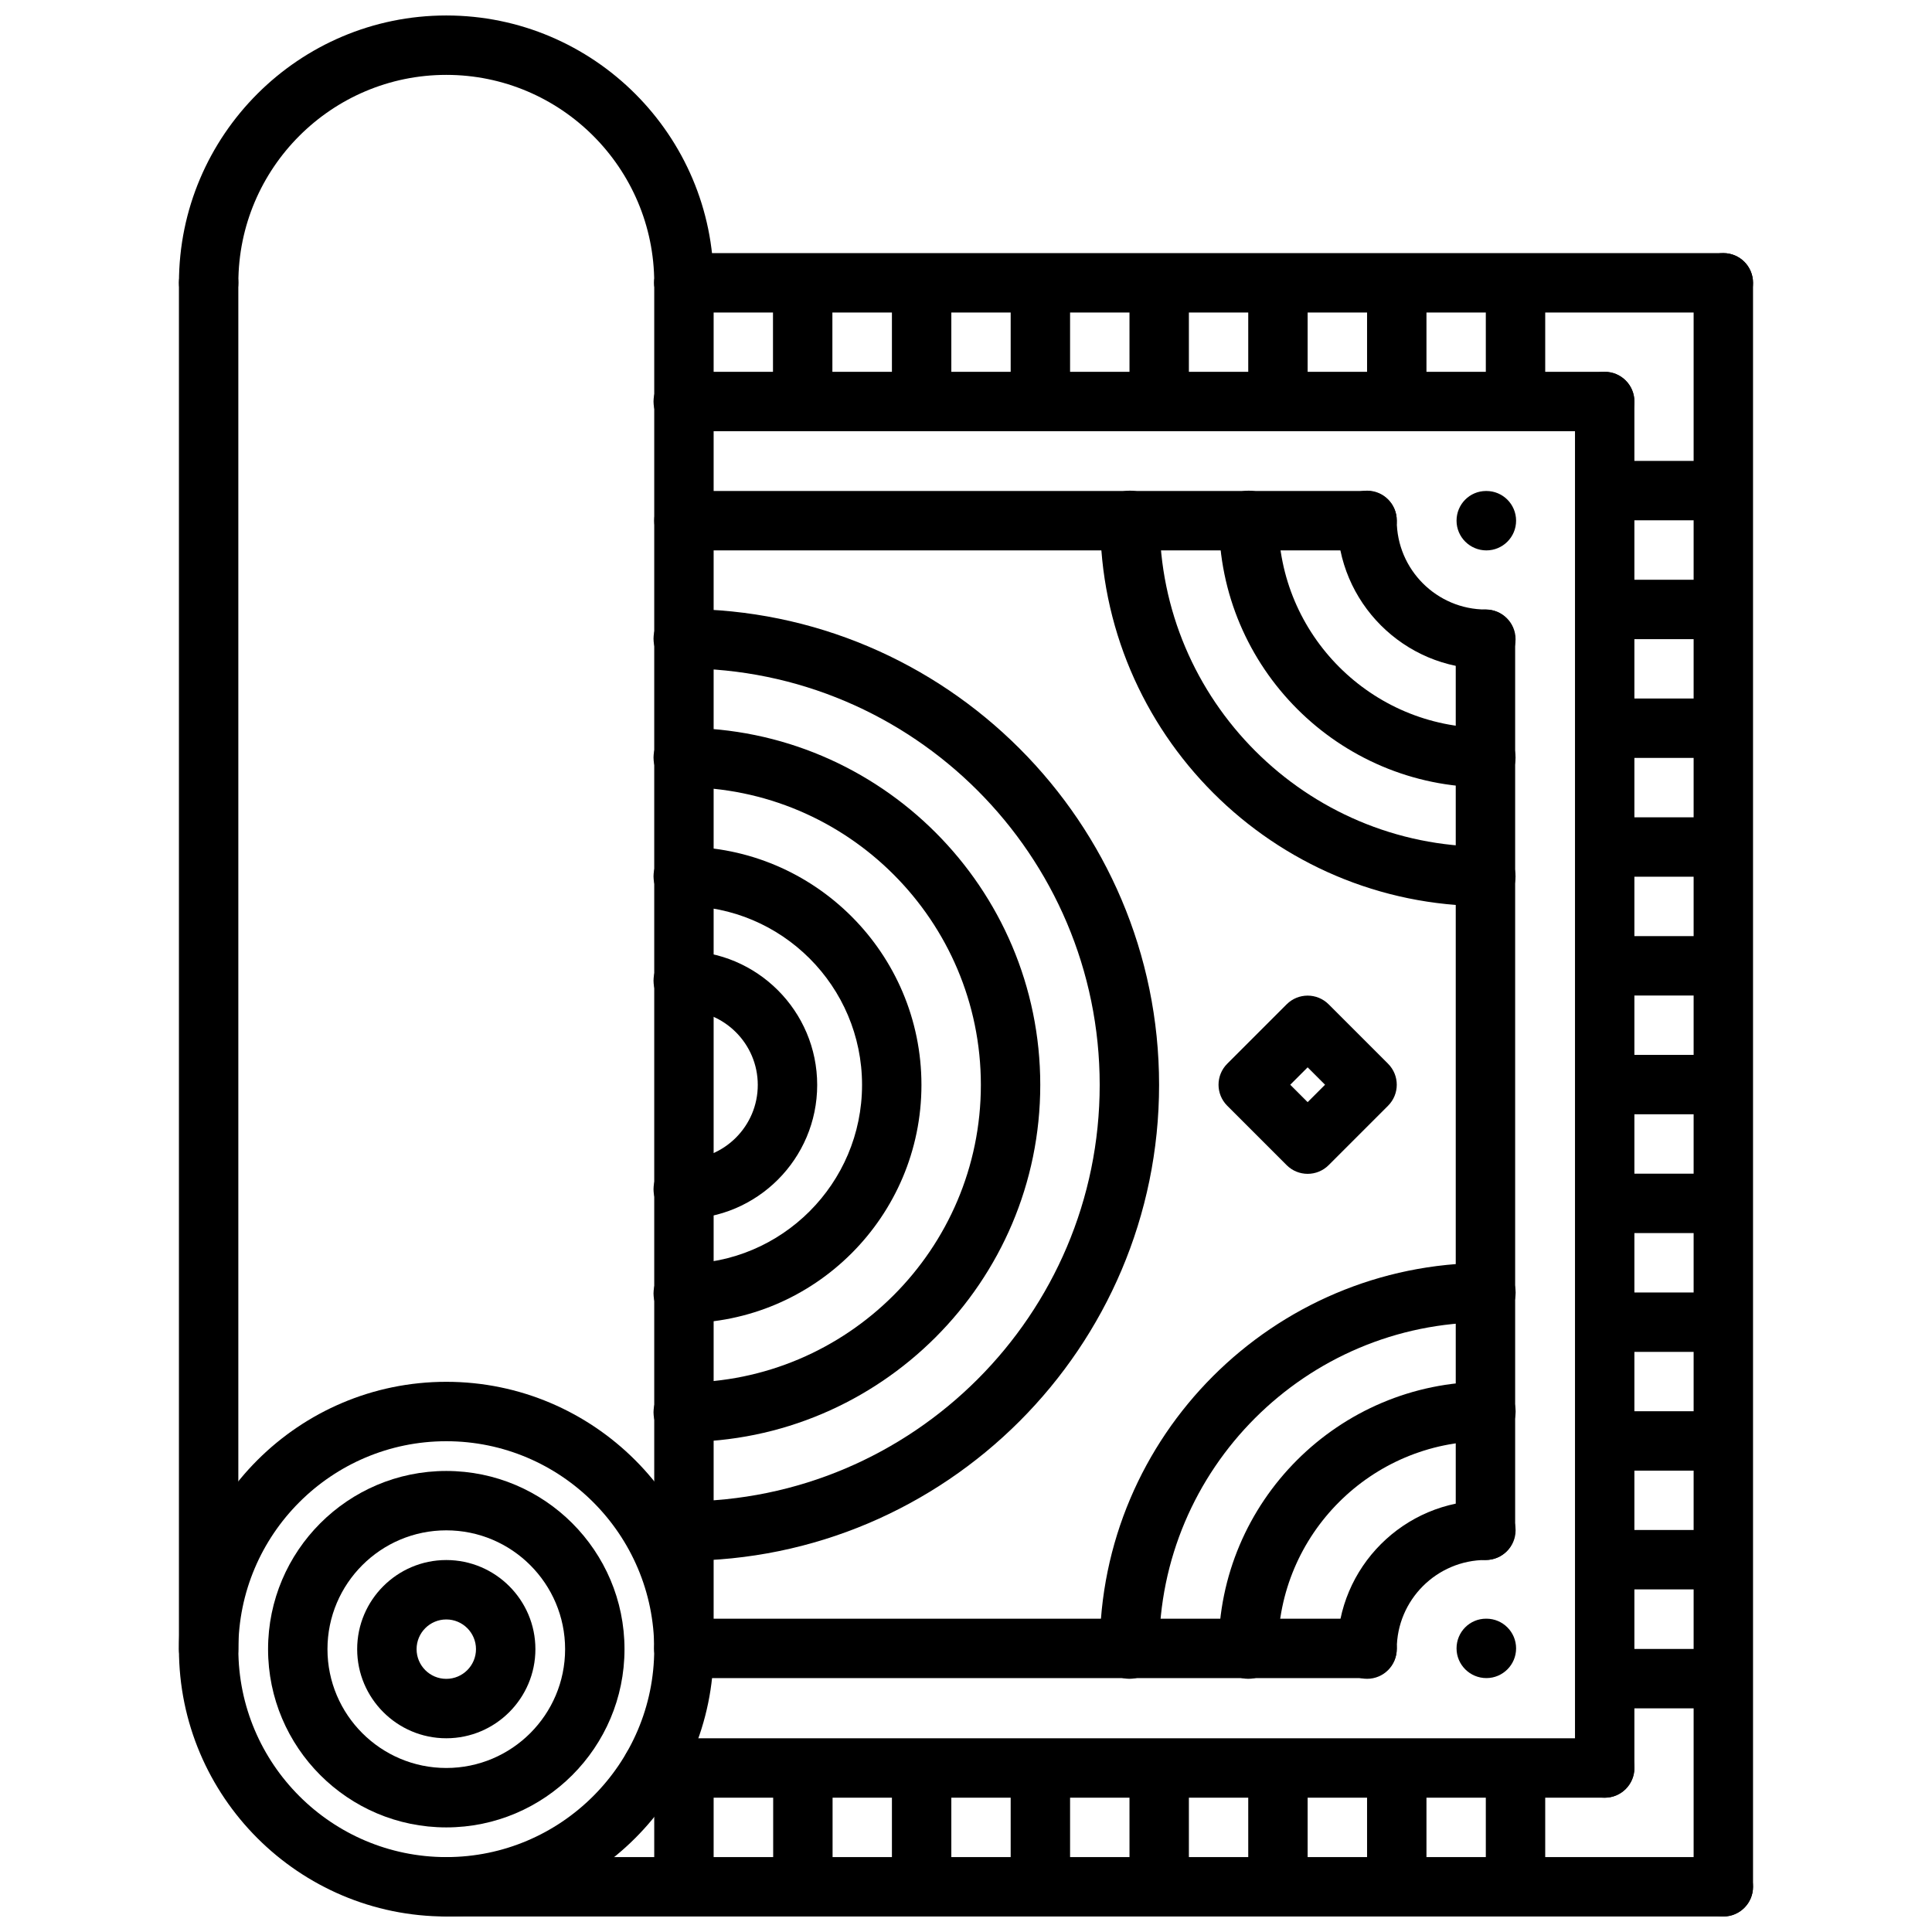 <?xml version="1.0" encoding="UTF-8"?>
<!-- The Best Svg Icon site in the world: iconSvg.co, Visit us! https://iconsvg.co -->
<svg width="800px" height="800px" version="1.1" viewBox="144 144 512 512" xmlns="http://www.w3.org/2000/svg">
 <defs>
  <clipPath id="l">
   <path d="m191 510h143v141.9h-143z"/>
  </clipPath>
  <clipPath id="h">
   <path d="m191 148.09h143v78.906h-143z"/>
  </clipPath>
  <clipPath id="g">
   <path d="m254 636h355v15.902h-355z"/>
  </clipPath>
  <clipPath id="f">
   <path d="m592 211h17v440.9h-17z"/>
  </clipPath>
  <clipPath id="e">
   <path d="m380 604h17v47.902h-17z"/>
  </clipPath>
  <clipPath id="d">
   <path d="m348 604h17v47.902h-17z"/>
  </clipPath>
  <clipPath id="c">
   <path d="m317 604h17v47.902h-17z"/>
  </clipPath>
  <clipPath id="b">
   <path d="m411 604h17v47.902h-17z"/>
  </clipPath>
  <clipPath id="a">
   <path d="m443 604h17v47.902h-17z"/>
  </clipPath>
  <clipPath id="k">
   <path d="m474 604h17v47.902h-17z"/>
  </clipPath>
  <clipPath id="j">
   <path d="m506 604h17v47.902h-17z"/>
  </clipPath>
  <clipPath id="i">
   <path d="m537 604h17v47.902h-17z"/>
  </clipPath>
 </defs>
 <path d="m262.27 628.28c-26.047 0-47.23-21.184-47.23-47.23s21.184-47.23 47.23-47.23 47.23 21.184 47.23 47.23-21.184 47.23-47.23 47.23zm0-78.723c-17.367 0-31.488 14.121-31.488 31.488s14.121 31.488 31.488 31.488c17.367 0 31.488-14.121 31.488-31.488s-14.121-31.488-31.488-31.488z"/>
 <g clip-path="url(#l)">
  <path d="m262.27 651.89c-39.07 0-70.848-31.781-70.848-70.848 0-39.07 31.781-70.848 70.848-70.848 39.07 0 70.848 31.781 70.848 70.848 0 39.07-31.777 70.848-70.848 70.848zm0-125.95c-30.379 0-55.105 24.727-55.105 55.105s24.727 55.105 55.105 55.105c30.379 0 55.105-24.727 55.105-55.105s-24.727-55.105-55.105-55.105z"/>
 </g>
 <g clip-path="url(#h)">
  <path d="m325.25 226.82c-4.352 0-7.871-3.519-7.871-7.871 0-30.379-24.727-55.105-55.105-55.105-30.379 0-55.105 24.727-55.105 55.105 0 4.352-3.519 7.871-7.871 7.871-4.352 0-7.871-3.519-7.871-7.871 0-39.07 31.781-70.848 70.848-70.848 39.07 0 70.848 31.781 70.848 70.848 0 4.356-3.519 7.871-7.871 7.871z"/>
 </g>
 <path d="m262.27 604.66c-13.02 0-23.617-10.598-23.617-23.617s10.598-23.617 23.617-23.617 23.617 10.598 23.617 23.617-10.598 23.617-23.617 23.617zm0-31.488c-4.344 0-7.871 3.527-7.871 7.871s3.527 7.871 7.871 7.871 7.871-3.527 7.871-7.871-3.527-7.871-7.871-7.871z"/>
 <path d="m325.25 588.92c-4.352 0-7.871-3.519-7.871-7.871v-362.1c0-4.352 3.519-7.871 7.871-7.871 4.352 0 7.871 3.519 7.871 7.871v362.1c0 4.356-3.519 7.871-7.871 7.871z"/>
 <path d="m199.29 588.92c-4.352 0-7.871-3.519-7.871-7.871v-362.1c0-4.352 3.519-7.871 7.871-7.871 4.352 0 7.871 3.519 7.871 7.871v362.1c0 4.356-3.516 7.871-7.871 7.871z"/>
 <g clip-path="url(#g)">
  <path d="m600.7 651.89h-338.43c-4.352 0-7.871-3.519-7.871-7.871 0-4.352 3.519-7.871 7.871-7.871h338.43c4.352 0 7.871 3.519 7.871 7.871 0 4.352-3.516 7.871-7.871 7.871z"/>
 </g>
 <path d="m506.29 588.71h-181.04c-4.352 0-7.871-3.519-7.871-7.871s3.519-7.871 7.871-7.871h181.04c4.352 0 7.871 3.519 7.871 7.871 0.004 4.352-3.516 7.871-7.871 7.871z"/>
 <path d="m600.7 226.82h-275.46c-4.352 0-7.871-3.519-7.871-7.871 0-4.352 3.519-7.871 7.871-7.871h275.46c4.352 0 7.871 3.519 7.871 7.871 0 4.356-3.516 7.871-7.871 7.871z"/>
 <path d="m506.29 289.86h-181.04c-4.352 0-7.871-3.519-7.871-7.871 0-4.352 3.519-7.871 7.871-7.871h181.04c4.352 0 7.871 3.519 7.871 7.871 0.004 4.356-3.516 7.871-7.871 7.871z"/>
 <g clip-path="url(#f)">
  <path d="m600.7 651.89c-4.352 0-7.871-3.519-7.871-7.871v-425.07c0-4.352 3.519-7.871 7.871-7.871s7.871 3.519 7.871 7.871v425.07c0 4.352-3.516 7.871-7.871 7.871z"/>
 </g>
 <path d="m537.66 557.41c-4.352 0-7.871-3.519-7.871-7.871v-236.13c0-4.352 3.519-7.871 7.871-7.871 4.352 0 7.871 3.519 7.871 7.871v236.13c0 4.356-3.516 7.871-7.871 7.871z"/>
 <path d="m325.06 526.14c-4.352 0-7.871-3.519-7.871-7.871 0-4.352 3.519-7.871 7.871-7.871 43.484 0 78.879-35.383 78.879-78.887 0-43.5-35.383-78.887-78.879-78.887-4.352 0-7.871-3.519-7.871-7.871 0-4.352 3.519-7.871 7.871-7.871 52.176 0 94.621 42.453 94.621 94.629s-42.445 94.629-94.621 94.629z"/>
 <path d="m325.06 557.63c-4.352 0-7.871-3.519-7.871-7.871 0-4.352 3.519-7.871 7.871-7.871 60.852 0 110.37-49.516 110.37-110.38s-49.508-110.38-110.37-110.38c-4.352 0-7.871-3.519-7.871-7.871s3.519-7.871 7.871-7.871c69.535 0 126.11 56.578 126.11 126.12 0 69.539-56.578 126.12-126.11 126.12z"/>
 <path d="m325.06 494.65c-4.352 0-7.871-3.519-7.871-7.871s3.519-7.871 7.871-7.871c26.129 0 47.391-21.262 47.391-47.398s-21.254-47.398-47.391-47.398c-4.352 0-7.871-3.519-7.871-7.871 0-4.352 3.519-7.871 7.871-7.871 34.809 0 63.133 28.324 63.133 63.141 0 34.816-28.324 63.141-63.133 63.141z"/>
 <path d="m325.06 467.03c-4.352 0-7.871-3.519-7.871-7.871s3.519-7.871 7.871-7.871c10.895 0 19.758-8.863 19.758-19.766 0-10.902-8.863-19.766-19.758-19.766-4.352 0-7.871-3.519-7.871-7.871 0-4.352 3.519-7.871 7.871-7.871 19.57 0 35.504 15.926 35.504 35.512-0.004 19.582-15.93 35.504-35.504 35.504z"/>
 <path d="m537.77 321.27c-21.703 0-39.359-17.656-39.359-39.367 0-4.352 3.519-7.871 7.871-7.871 4.352 0 7.871 3.519 7.871 7.871 0 13.02 10.598 23.625 23.617 23.625 4.352 0 7.871 3.519 7.871 7.871 0.004 4.352-3.516 7.871-7.871 7.871z"/>
 <path d="m537.77 352.64c-38.996 0-70.723-31.73-70.723-70.738 0-4.352 3.519-7.871 7.871-7.871s7.871 3.519 7.871 7.871c0 30.332 24.664 54.992 54.977 54.992 4.352 0 7.871 3.519 7.871 7.871 0.008 4.356-3.512 7.875-7.867 7.875z"/>
 <path d="m537.77 384.13c-56.348 0-102.2-45.855-102.2-102.23 0-4.352 3.519-7.871 7.871-7.871 4.352 0 7.871 3.519 7.871 7.871 0 47.688 38.785 86.48 86.449 86.48 4.352 0 7.871 3.519 7.871 7.871 0.008 4.356-3.512 7.875-7.867 7.875z"/>
 <path d="m506.29 588.9c-4.352 0-7.871-3.519-7.871-7.871 0-21.703 17.656-39.359 39.359-39.359 4.352 0 7.871 3.519 7.871 7.871 0 4.352-3.519 7.871-7.871 7.871-13.02 0-23.617 10.598-23.617 23.617 0.004 4.352-3.516 7.871-7.871 7.871z"/>
 <path d="m474.81 588.9c-4.352 0-7.871-3.519-7.871-7.871 0-39.07 31.781-70.848 70.848-70.848 4.352 0 7.871 3.519 7.871 7.871 0 4.352-3.519 7.871-7.871 7.871-30.379 0-55.105 24.727-55.105 55.105 0.004 4.352-3.516 7.871-7.871 7.871z"/>
 <path d="m443.32 588.9c-4.352 0-7.871-3.519-7.871-7.871 0-56.426 45.91-102.34 102.34-102.34 4.352 0 7.871 3.519 7.871 7.871 0 4.352-3.519 7.871-7.871 7.871-47.742 0-86.594 38.848-86.594 86.594 0.004 4.352-3.516 7.871-7.871 7.871z"/>
 <path d="m537.91 289.86c-4.352 0-7.91-3.519-7.91-7.871 0-4.352 3.481-7.871 7.824-7.871h0.086c4.344 0 7.871 3.519 7.871 7.871 0 4.356-3.535 7.871-7.871 7.871z"/>
 <path d="m537.91 588.71c-4.352 0-7.91-3.519-7.91-7.871s3.481-7.871 7.824-7.871h0.086c4.344 0 7.871 3.519 7.871 7.871s-3.535 7.871-7.871 7.871z"/>
 <path d="m569.26 258.28h-244.2c-4.352 0-7.871-3.519-7.871-7.871s3.519-7.871 7.871-7.871h244.2c4.352 0 7.871 3.519 7.871 7.871-0.004 4.352-3.512 7.871-7.867 7.871z"/>
 <path d="m569.26 620.41c-4.352 0-7.871-3.519-7.871-7.871v-362.13c0-4.352 3.519-7.871 7.871-7.871 4.352 0 7.871 3.519 7.871 7.871v362.13c0.004 4.352-3.516 7.871-7.871 7.871z"/>
 <path d="m569.26 620.41h-252.44c-4.352 0-7.871-3.519-7.871-7.871 0-4.352 3.519-7.871 7.871-7.871h252.44c4.352 0 7.871 3.519 7.871 7.871 0 4.352-3.519 7.871-7.875 7.871z"/>
 <path d="m388.24 258.28c-4.352 0-7.871-3.519-7.871-7.871v-30.984c0-4.352 3.519-7.871 7.871-7.871 4.352 0 7.871 3.519 7.871 7.871v30.992c0 4.344-3.519 7.863-7.871 7.863z"/>
 <path d="m356.72 258.28c-4.352 0-7.871-3.519-7.871-7.871v-30.984c0-4.352 3.519-7.871 7.871-7.871s7.871 3.519 7.871 7.871v30.992c0 4.344-3.519 7.863-7.871 7.863z"/>
 <path d="m419.71 258.28c-4.352 0-7.871-3.519-7.871-7.871v-30.984c0-4.352 3.519-7.871 7.871-7.871 4.352 0 7.871 3.519 7.871 7.871v30.992c0 4.344-3.519 7.863-7.871 7.863z"/>
 <path d="m451.2 258.28c-4.352 0-7.871-3.519-7.871-7.871l-0.004-30.984c0-4.352 3.519-7.871 7.871-7.871 4.352 0 7.871 3.519 7.871 7.871v30.992c0.004 4.344-3.516 7.863-7.867 7.863z"/>
 <path d="m482.67 258.28c-4.352 0-7.871-3.519-7.871-7.871l-0.004-30.984c0-4.352 3.519-7.871 7.871-7.871 4.352 0 7.871 3.519 7.871 7.871v30.992c0.004 4.344-3.516 7.863-7.867 7.863z"/>
 <path d="m514.16 258.28c-4.352 0-7.871-3.519-7.871-7.871l-0.004-30.984c0-4.352 3.519-7.871 7.871-7.871s7.871 3.519 7.871 7.871v30.992c0.004 4.344-3.516 7.863-7.867 7.863z"/>
 <path d="m545.63 258.28c-4.352 0-7.871-3.519-7.871-7.871l-0.004-30.984c0-4.352 3.519-7.871 7.871-7.871 4.352 0 7.871 3.519 7.871 7.871v30.992c0.004 4.344-3.516 7.863-7.867 7.863z"/>
 <path d="m600.51 281.89h-31c-4.352 0-7.871-3.519-7.871-7.871 0-4.352 3.519-7.871 7.871-7.871h31c4.352 0 7.871 3.519 7.871 7.871 0 4.352-3.527 7.871-7.871 7.871z"/>
 <path d="m600.51 313.38h-31c-4.352 0-7.871-3.519-7.871-7.871 0-4.352 3.519-7.871 7.871-7.871h31c4.352 0 7.871 3.519 7.871 7.871 0 4.352-3.527 7.871-7.871 7.871z"/>
 <path d="m600.51 344.86h-31c-4.352 0-7.871-3.519-7.871-7.871s3.519-7.871 7.871-7.871h31c4.352 0 7.871 3.519 7.871 7.871s-3.527 7.871-7.871 7.871z"/>
 <path d="m600.51 376.34h-31c-4.352 0-7.871-3.519-7.871-7.871 0-4.352 3.519-7.871 7.871-7.871h31c4.352 0 7.871 3.519 7.871 7.871 0 4.352-3.527 7.871-7.871 7.871z"/>
 <path d="m600.51 407.82h-31c-4.352 0-7.871-3.519-7.871-7.871 0-4.352 3.519-7.871 7.871-7.871h31c4.352 0 7.871 3.519 7.871 7.871 0 4.352-3.527 7.871-7.871 7.871z"/>
 <path d="m600.51 439.3h-31c-4.352 0-7.871-3.519-7.871-7.871 0-4.352 3.519-7.871 7.871-7.871h31c4.352 0 7.871 3.519 7.871 7.871 0 4.352-3.527 7.871-7.871 7.871z"/>
 <path d="m600.51 470.78h-31c-4.352 0-7.871-3.519-7.871-7.871s3.519-7.871 7.871-7.871h31c4.352 0 7.871 3.519 7.871 7.871s-3.527 7.871-7.871 7.871z"/>
 <path d="m600.51 502.26h-31c-4.352 0-7.871-3.519-7.871-7.871 0-4.352 3.519-7.871 7.871-7.871h31c4.352 0 7.871 3.519 7.871 7.871 0 4.352-3.527 7.871-7.871 7.871z"/>
 <path d="m600.51 533.73h-31c-4.352 0-7.871-3.519-7.871-7.871 0-4.352 3.519-7.871 7.871-7.871h31c4.352 0 7.871 3.519 7.871 7.871 0 4.356-3.527 7.871-7.871 7.871z"/>
 <path d="m600.51 565.21h-31c-4.352 0-7.871-3.519-7.871-7.871s3.519-7.871 7.871-7.871h31c4.352 0 7.871 3.519 7.871 7.871 0 4.356-3.527 7.871-7.871 7.871z"/>
 <path d="m600.51 596.73h-31c-4.352 0-7.871-3.519-7.871-7.871 0-4.352 3.519-7.871 7.871-7.871h31c4.352 0 7.871 3.519 7.871 7.871 0 4.356-3.527 7.871-7.871 7.871z"/>
 <g clip-path="url(#e)">
  <path d="m388.24 651.64c-4.352 0-7.871-3.519-7.871-7.871v-30.992c0-4.352 3.519-7.871 7.871-7.871 4.352 0 7.871 3.519 7.871 7.871v30.992c0 4.352-3.519 7.871-7.871 7.871z"/>
 </g>
 <g clip-path="url(#d)">
  <path d="m356.77 651.64c-4.352 0-7.871-3.519-7.871-7.871v-30.992c0-4.352 3.519-7.871 7.871-7.871s7.871 3.519 7.871 7.871v30.992c0 4.352-3.519 7.871-7.871 7.871z"/>
 </g>
 <g clip-path="url(#c)">
  <path d="m325.25 651.64c-4.352 0-7.871-3.519-7.871-7.871v-30.992c0-4.352 3.519-7.871 7.871-7.871 4.352 0 7.871 3.519 7.871 7.871v30.992c0 4.352-3.519 7.871-7.871 7.871z"/>
 </g>
 <g clip-path="url(#b)">
  <path d="m419.71 651.64c-4.352 0-7.871-3.519-7.871-7.871v-30.992c0-4.352 3.519-7.871 7.871-7.871 4.352 0 7.871 3.519 7.871 7.871v30.992c0 4.352-3.519 7.871-7.871 7.871z"/>
 </g>
 <g clip-path="url(#a)">
  <path d="m451.2 651.64c-4.352 0-7.871-3.519-7.871-7.871l-0.004-30.992c0-4.352 3.519-7.871 7.871-7.871 4.352 0 7.871 3.519 7.871 7.871v30.992c0.004 4.352-3.516 7.871-7.867 7.871z"/>
 </g>
 <g clip-path="url(#k)">
  <path d="m482.67 651.64c-4.352 0-7.871-3.519-7.871-7.871l-0.004-30.992c0-4.352 3.519-7.871 7.871-7.871 4.352 0 7.871 3.519 7.871 7.871v30.992c0.004 4.352-3.516 7.871-7.867 7.871z"/>
 </g>
 <g clip-path="url(#j)">
  <path d="m514.16 651.64c-4.352 0-7.871-3.519-7.871-7.871l-0.004-30.992c0-4.352 3.519-7.871 7.871-7.871s7.871 3.519 7.871 7.871v30.992c0.004 4.352-3.516 7.871-7.867 7.871z"/>
 </g>
 <g clip-path="url(#i)">
  <path d="m545.63 651.64c-4.352 0-7.871-3.519-7.871-7.871l-0.004-30.992c0-4.352 3.519-7.871 7.871-7.871 4.352 0 7.871 3.519 7.871 7.871v30.992c0.004 4.352-3.516 7.871-7.867 7.871z"/>
 </g>
 <path d="m490.54 455.08c-2.016 0-4.031-0.77-5.566-2.305l-15.742-15.742c-3.078-3.078-3.078-8.055 0-11.133l15.742-15.742c3.078-3.078 8.055-3.078 11.133 0l15.742 15.742c3.078 3.078 3.078 8.055 0 11.133l-15.742 15.742c-1.535 1.535-3.551 2.305-5.566 2.305zm-4.613-23.613 4.613 4.613 4.613-4.613-4.613-4.613z"/>
</svg>
